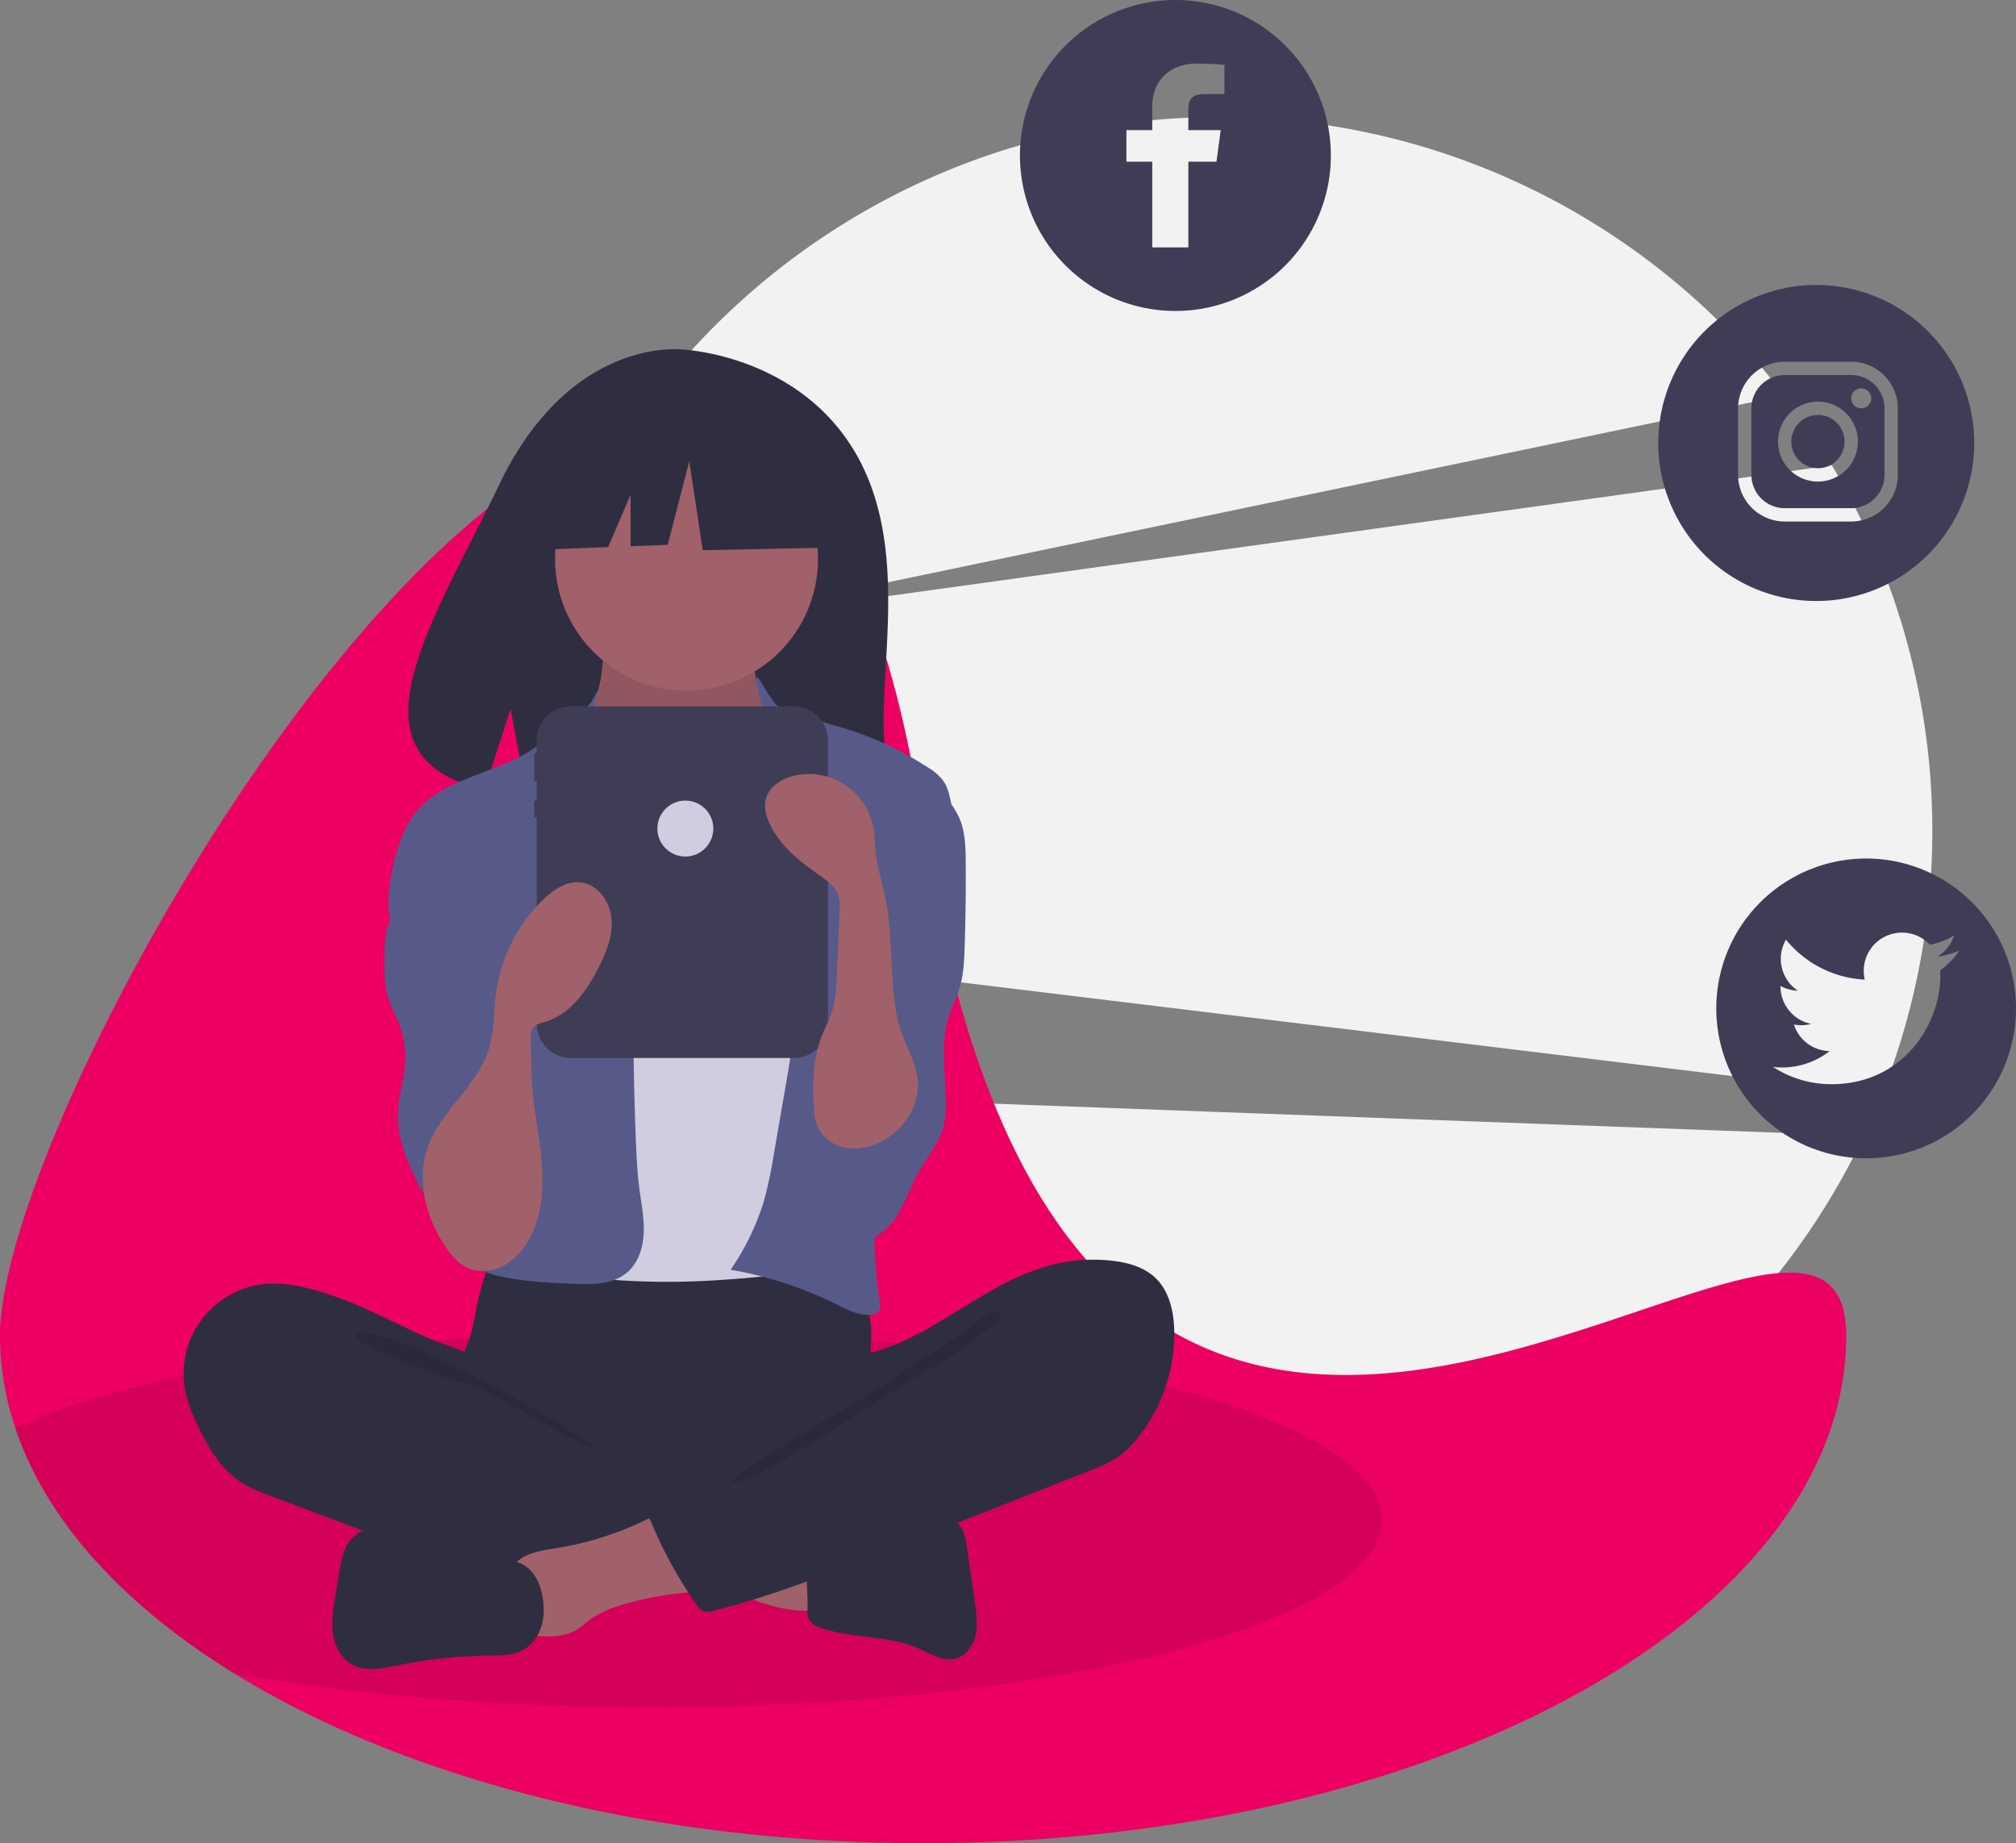 <?xml version="1.0" encoding="UTF-8"?>
<svg data-bbox="0 0 842.984 770.564" viewBox="0 0 842.984 770.564" height="770.564" width="842.984" xmlns="http://www.w3.org/2000/svg" data-type="color">
    <rect x="0" y="0" width="842.984" height="770.564" fill="#808080" stroke="none"/>
    <g>
        <path fill="#f2f2f2" d="M786.949 457.466a298.783 298.783 0 00-20.94-262.906l-477.346 66.094 457.45-95.335a297.756 297.756 0 00-236.38-116.377c-164.73 0-298.27 133.54-298.27 298.269a300.827 300.827 0 002.777 40.701z" data-color="1"/>
        <path fill="#f2f2f2" d="M231.401 454.599c43.112 111.663 151.463 190.88 278.331 190.88 119.048 0 221.791-69.753 269.629-170.61z" data-color="1"/>
        <path fill="#ec0061" d="M771.989 558.337c0 117.214-172.82 212.227-385.995 212.227-114.523 0-217.397-27.417-288.08-70.976-46.12-28.412-78.544-63.701-91.551-102.698A120.875 120.875 0 010 558.337C0 441.135 319.872-87.549 385.994 346.122s385.995 95.013 385.995 212.215z" data-color="2"/>
        <path opacity=".1" d="M577.822 635.302c0 43.278-136.677 78.369-305.287 78.369-64.94 0-125.144-5.206-174.621-14.083-46.12-28.412-78.544-63.701-91.551-102.698 52.343-23.85 151.93-39.957 266.172-39.957 168.61 0 305.287 35.09 305.287 78.369z" fill="#000000" data-color="3"/>
        <path fill="#2f2e41" d="M357.457 188.915c-24.194-40.88-72.06-42.786-72.06-42.786s-46.644-5.965-76.565 56.297c-27.89 58.034-66.38 114.066-6.197 127.652l10.871-33.835 6.732 36.354a235.477 235.477 0 0025.75.44c64.451-2.081 125.831.608 123.855-22.52-2.627-30.744 10.894-82.266-12.386-121.602z" data-color="4"/>
        <path fill="#2f2e41" d="M199.199 546.929c-.897 4.462-1.561 8.998-3.086 13.286-1.514 4.257-3.852 8.194-5.236 12.496-4.413 13.71 1.705 28.996 11.474 39.579a64.586 64.586 0 0031.49 18.698c8.813 2.217 17.978 2.536 27.06 2.844 25.152.853 50.95 1.616 74.783-6.467a129.93 129.93 0 0021.726-9.87 16.266 16.266 0 005.638-4.44c1.817-2.587 2.05-5.943 2.034-9.106-.054-10.662-2.215-21.27-1.702-31.92.284-5.899 1.388-11.793.845-17.674-1.233-13.337-11.823-25.275-24.919-28.087-6.76-1.451-13.773-.66-20.656.001a526.665 526.665 0 01-53.758 2.404c-18.339-.117-36.564-2.916-54.812-3.209-5.396-.086-5.287 1.578-7.005 6.8a127.222 127.222 0 00-3.876 14.665z" data-color="4"/>
        <path fill="#a0616a" d="M251.243 283.651c-.881 4.614-1.834 9.398-4.607 13.19-3.19 4.363-8.392 6.856-11.825 11.031-5.166 6.285-5.462 15.13-5.484 23.265-.02 7.495.133 15.489 4.312 21.71 2.713 4.038 6.84 6.868 10.874 9.587 15.674 10.563 32.612 21.315 51.51 21.664 7.83.144 16.225-1.878 21.377-7.776a32.098 32.098 0 005.176-9.234 122.624 122.624 0 008.68-37.33c.43-6.032.39-12.24-1.652-17.933-2.296-6.4-6.938-11.667-10.006-17.736a39.485 39.485 0 01-3.8-23.365 2.522 2.522 0 00-.134-1.693 2.466 2.466 0 00-2.032-.824l-37.472-2.697a81.542 81.542 0 01-10.404-1.19c-2.02-.411-7.355-3.28-9.281-2.517-3.565 1.412-4.501 18.021-5.232 21.848z" data-color="5"/>
        <path opacity=".1" d="M251.243 284.821c-.881 4.614-1.834 9.397-4.607 13.19-3.19 4.363-8.392 6.856-11.825 11.031-5.166 6.285-5.462 15.129-5.484 23.265-.02 7.494.133 15.489 4.312 21.71 2.713 4.037 6.84 6.868 10.874 9.586 15.674 10.563 32.612 21.316 51.51 21.664 7.83.145 16.225-1.877 21.377-7.776a32.098 32.098 0 005.176-9.234 122.624 122.624 0 008.68-37.33c.43-6.032.39-12.24-1.652-17.932-2.296-6.4-6.938-11.667-10.006-17.736a39.485 39.485 0 01-3.8-23.365 2.522 2.522 0 00-.134-1.693 2.466 2.466 0 00-2.032-.824l-37.472-2.698a81.542 81.542 0 01-10.404-1.19c-2.02-.41-7.355-3.28-9.281-2.517-3.565 1.412-4.501 18.022-5.232 21.849z" fill="#000000" data-color="3"/>
        <path fill="#a0616a" d="M342.053 233.701c0 30.362-24.613 54.975-54.975 54.975-30.362 0-54.975-24.613-54.975-54.975 0-30.362 24.613-54.975 54.975-54.975 30.362 0 54.975 24.613 54.975 54.975z" data-color="5"/>
        <path fill="#d0cde1" d="M258.954 356.832c2.865 2.994 5.901 5.96 9.656 7.715 3.734 1.747 7.942 2.181 12.063 2.297 9.91.279 20.652-1.537 27.546-8.661 8.887-9.184 8.594-23.997 15.56-34.71a7.732 7.732 0 012.244-2.456 7.276 7.276 0 013.817-.877c8.797-.083 16.46 5.623 23.376 11.06 3.099 2.436 6.274 4.96 8.228 8.382a28.409 28.409 0 012.775 8.497c3.432 16.753 4.543 33.883 5.646 50.949.61 9.426 1.22 18.862 1.174 28.307-.15 31.12-7.382 61.72-14.575 91.997-.927 3.901-2.195 8.262-5.743 10.13a14.161 14.161 0 01-5.011 1.224c-20.603 2.42-41.247 4.842-61.988 5.161q-12.142.187-24.273-.588a13.075 13.075 0 01-4.088-.712 11.53 11.53 0 01-4.458-3.786c-11.219-14.137-11.881-33.683-11.81-51.731q.263-66.19 4.73-132.273c.246-3.637.3-8.053-2.32-10.914 4.717 7.553 11.28 14.538 17.45 20.988z" data-color="6"/>
        <path fill="#575a89" d="M247.309 293.354c-1.857 3.361-15.546 11.707-18.189 14.493-14.766 15.564-41.715 14.98-55.22 31.65-4.75 5.866-7.22 13.235-9.035 20.562-2.568 10.362-3.939 21.663.363 31.433 4.139 9.402 12.852 15.901 18.767 24.3 6.495 9.22 9.416 20.416 12.214 31.342 2.067 8.067 4.15 16.335 3.346 24.624-.915 9.424-5.476 18.053-8.169 27.13s-3.157 19.89 3.069 27.024c4.574 5.241 11.748 7.319 18.605 8.488 8.753 1.492 17.649 1.916 26.519 2.308 7.839.347 16.48.414 22.506-4.611 4.755-3.966 6.821-10.4 7.089-16.586s-1.02-12.316-1.826-18.455c-.835-6.363-1.156-12.782-1.425-19.195q-1.809-43.159-.494-86.373c.183-5.995.404-12.063-.874-17.923-1.681-7.707-5.846-14.594-9.322-21.675-6.898-14.055-10.16-27.708-9.094-43.33 1.053-15.419 7.777-27.166 1.17-15.206z" data-color="7"/>
        <path fill="#575a89" d="M324.508 294.524c2.828 2.907 12.438 3.865 16.035 5.737 3.305 1.72 6.962 2.618 10.542 3.65a136.852 136.852 0 0137.032 16.996 22.474 22.474 0 016.192 5.35c2.013 2.799 2.744 6.293 3.426 9.673 1.762 8.726 3.532 17.557 3.136 26.45-.42 9.44-3.264 18.583-6.084 27.601l-10.54 33.698c-7.868 25.153-15.786 50.553-18 76.815a180.689 180.689 0 001.622 43.628c.232 1.45.426 3.112-.532 4.226a4.162 4.162 0 01-2.58 1.187c-5.088.796-10.011-1.798-14.62-4.093a161.896 161.896 0 00-44.63-14.603 103.754 103.754 0 0013.862-28.576 172.94 172.94 0 004.188-19.652l4.903-28.359c1.798-10.399 3.6-20.825 4.206-31.36a39.259 39.259 0 00-.682-11.814c-.94-3.744-2.806-7.175-4.478-10.653-8.081-16.81-11.873-35.991-8.693-54.369 1.391-8.042 4.095-16.096 2.968-24.18-1.084-7.771.042-13.812-1.952-21.504-8.188-31.58-.642-11.316 4.679-5.848z" data-color="7"/>
        <path fill="#575a89" d="M173.761 366.074c-3.684 7.644-9.843 14.157-11.94 22.38a48.895 48.895 0 00-1.04 11.697c-.05 5.919-.082 11.957 1.735 17.59 1.17 3.626 3.073 6.97 4.444 10.525a38.165 38.165 0 012.5 15.593c-.37 7.364-2.871 14.512-3.067 21.883-.307 11.59 5.054 22.487 10.285 32.834a24.138 24.138 0 0135.085-11.486c1.38-1.275 1.528-3.368 1.582-5.245q.58-20.17 1.119-40.342c.566-20.798 1.105-41.874-3.679-62.122-2.16-9.142-5.521-18.249-11.683-25.34-3.244-3.733-14.258-13.568-19.584-9.385-2.395 1.88-1.836 7.001-2.215 9.594a40.703 40.703 0 01-3.542 11.824z" data-color="7"/>
        <path fill="#575a89" d="M401.948 344.043c1.742 5.426 1.847 11.224 1.881 16.922q.107 17.437-.462 34.87c-.194 5.949-.46 11.98-2.265 17.653-1.19 3.741-3.025 7.25-4.254 10.978-3.682 11.174-1.67 23.293-1.355 35.054a39.83 39.83 0 01-.964 11.34c-1.944 7.29-7.166 13.181-10.81 19.788-3.462 6.274-5.551 13.307-9.685 19.16s-11.292 10.491-18.229 8.694c-5.256-1.361-8.99-6.014-11.574-10.79a52.92 52.92 0 01-5.471-34.327c2.593-14.274 10.978-26.938 14.002-41.127 4.152-19.485-2.159-39.592-1.971-59.514a28.768 28.768 0 011.254-9.225c1.586-4.55 4.992-8.185 8.14-11.834a149.412 149.412 0 0010.94-14.357c2.252-3.36 5.312-12.002 9.306-12.72 8.918-1.605 19.305 12.546 21.517 19.435z" data-color="7"/>
        <path fill="#2f2e41" d="M127.487 538.263a54.263 54.263 0 00-15.094-1.604 37.673 37.673 0 00-34.976 44.41c1.05 5.726 3.408 11.124 5.981 16.345 4.003 8.124 8.804 16.229 16.215 21.435 4.335 3.045 9.352 4.944 14.31 6.811l39.03 14.704c5.743 2.163 11.485 4.326 17.284 6.332a338.06 338.06 0 0090.273 17.946c9.372.559 18.886.714 28.028-1.42 2.17-.506 4.485-1.261 5.74-3.101a9.83 9.83 0 001.283-4.236l2.402-16.814c.338-2.367.664-4.86-.204-7.088-1.1-2.826-3.858-4.603-6.488-6.114-25.66-14.737-55.62-22.868-77.219-43.095-5.085-4.762-9.34-12.31-15.517-15.545-7.006-3.668-15.256-5.761-22.497-9.141-15.83-7.39-31.394-15.88-48.55-19.825z" data-color="4"/>
        <path opacity=".1" d="M166.454 560.931c13.796 4.323 72.041 34.271 82.025 44.728-1.339.482-46.742-24.963-48.104-25.372-12.385-3.716-24.837-7.457-36.598-12.897-2.366-1.094-15.37-6.237-14.781-9.222.664-3.369 15.009 1.995 17.458 2.763z" fill="#000000" data-color="3"/>
        <path fill="#a0616a" d="M338.564 673.362a3.24 3.24 0 002.187-.643 3.378 3.378 0 00.684-2.517l-.065-22.906c-6.587-3.138-13.955-4.144-21.187-5.111l-33.743-4.51c.775.103-5.276 14.533-4.349 16.46 1.636 3.395 14.133 6.404 17.66 8.008 12.262 5.573 25.003 11.7 38.813 11.22z" data-color="5"/>
        <path fill="#a0616a" d="M232.694 647.217c-6.371 1.015-13.482 1.912-17.608 6.871-5.233 6.29-3.005 15.665-.51 23.456a10.1 10.1 0 002.171 4.269c1.703 1.68 4.314 1.926 6.702 2.077 5.81.368 11.994.657 17.07-2.193 2.404-1.35 4.391-3.322 6.631-4.93a42.516 42.516 0 0112.192-5.573 123.286 123.286 0 0124.474-5.044c3.256-.332 6.577-.546 9.64-1.7s5.9-3.441 6.79-6.591c1.176-4.163-1.243-8.407-3.563-12.058-2.89-4.547-5.953-9.336-10.263-12.684-6.287-4.884-9.398-1.134-15.731 1.991a133.47 133.47 0 01-37.995 12.109z" data-color="5"/>
        <path fill="#2f2e41" d="M216.044 652.956l-40.454-11.957c-4.92-1.455-9.924-2.921-15.055-2.918s-10.498 1.686-13.825 5.591c-3.137 3.682-4.035 8.714-4.817 13.487l-1.673 10.21c-.85 5.19-1.702 10.479-.936 15.68s3.42 10.4 8.036 12.918c5.598 3.055 12.46 1.563 18.707.285a203.666 203.666 0 0138.337-4.11c4.842-.059 9.92.002 14.2-2.266 5.085-2.695 8.128-8.395 8.651-14.127.796-8.723-2.11-20.116-11.171-22.793z" data-color="4"/>
        <path fill="#2f2e41" d="M354.466 642.536c5.244-.92 9.873-3.9 14.898-5.66 7.073-2.475 14.738-2.475 22.232-2.448 2.751.01 5.68.072 7.97 1.596 3.302 2.198 4.148 6.596 4.71 10.522l3.386 23.685c.637 4.455 1.27 9.03.276 13.419s-3.985 8.62-8.34 9.753c-5.29 1.375-10.476-2.004-15.471-4.224-12.484-5.548-26.996-4.13-40.013-8.277-2.415-.77-5.002-1.946-5.988-4.282a9.743 9.743 0 01-.466-4.093c.223-7.614-1.382-18.01.91-25.286 2.061-6.543 10.042-4.705 15.896-4.705z" data-color="4"/>
        <path fill="#2f2e41" d="M440.076 528.73a70.25 70.25 0 0124.747-1.69c6.615.728 13.432 2.569 18.262 7.148 5.88 5.573 7.768 14.193 7.926 22.293a69.647 69.647 0 01-15.138 44.479 40.359 40.359 0 01-8.655 8.331 56.966 56.966 0 01-11.26 5.427l-87.407 34.476c-22.995 9.07-46.072 18.166-70.057 24.145a5.46 5.46 0 01-7.347-2.663 181.089 181.089 0 01-19.157-35.044 2.361 2.361 0 011.044-3.723l61.824-35.522c4.428-2.545 8.906-5.126 12.583-8.67a31.24 31.24 0 006.46-8.995c1.282-2.677 1.402-8.993 3.039-10.972 1.602-1.937 7.085-2.091 9.617-2.853a87.265 87.265 0 0010.47-3.958c13.83-6.187 26.145-15.176 39.402-22.42a101.1 101.1 0 0123.647-9.79z" data-color="4"/>
        <path opacity=".1" d="M405.027 555.258c-10.622 7.977-24.375 15.31-34.902 23.498-3.593 2.795-63.485 36.467-64.332 40.94 9.821 1.654 72.383-42.113 81.334-46.48s16.886-10.526 24.749-16.64c2.003-1.557 10.495-6.24 4.743-7.981-3.24-.98-9.2 5.068-11.592 6.663z" fill="#000000" data-color="3"/>
        <path fill="#3f3d56" d="M331.942 295.297h-93.237a14.283 14.283 0 00-14.283 14.282v5.23h-1.013v11.697h1.013v8.188h-1.013v7.018h1.013v86.306a14.283 14.283 0 0014.283 14.283h93.237a14.283 14.283 0 0014.283-14.283V309.579a14.283 14.283 0 00-14.283-14.282z" data-color="8"/>
        <path fill="#2f2e41" d="M346.761 184.974l-47.29-24.771-65.305 10.134-13.511 59.675 33.634-1.294 9.396-21.924v21.563l15.519-.597 9.008-34.904 5.629 37.156 55.172-1.126-2.252-43.912z" data-color="4"/>
        <path fill="#a0616a" d="M186.132 521.001c2.337 3.488 5.075 6.9 8.828 8.781 4.69 2.351 10.478 1.932 15.174-.407a26.71 26.71 0 0010.95-10.979c5.14-9.075 6.205-19.935 5.563-30.345s-2.864-20.66-3.847-31.044c-.716-7.548-.774-15.14-.831-22.722-.012-1.594.013-3.31.955-4.596 1.138-1.554 3.222-1.983 5.07-2.531 10.372-3.082 17.257-12.804 22.193-22.434 3.296-6.43 6.162-13.458 5.526-20.655s-5.809-14.448-12.997-15.183c-5.926-.605-11.397 3.159-15.672 7.307a67.204 67.204 0 00-19.677 39.325c-.938 7.318-.67 14.836-2.66 21.94-4.25 15.17-17.547 24.47-24.174 38.12-7.302 15.04-3.272 32.115 5.6 45.423z" data-color="5"/>
        <path fill="#a0616a" d="M381.812 463.048a28.668 28.668 0 01-16.076 15.447 22.204 22.204 0 01-13.976.856 15.497 15.497 0 01-10.238-9.157 24.669 24.669 0 01-1.153-6.879c-.665-10.23-.408-20.77 3.308-30.325 1.433-3.685 3.365-7.18 4.496-10.968 1.29-4.321 1.496-8.88 1.693-13.386l1.222-27.911a18.165 18.165 0 00-.415-6.052c-1.218-4.039-4.993-6.663-8.456-9.072-8.364-5.816-16.63-12.604-20.682-21.95-1.24-2.86-2.059-6.04-1.43-9.093 1.144-5.542 6.737-9.13 12.265-10.339a27.433 27.433 0 0132.89 22.107c.546 3.15.539 6.367.859 9.548.68 6.748 2.821 13.252 4.161 19.9 3.301 16.375 1.59 33.302 4.855 49.674 2.729 13.69 13.02 22.621 6.678 37.6z" data-color="5"/>
        <path fill="#d0cde1" d="M298.269 346.391c0 6.46-5.237 11.697-11.697 11.697-6.46 0-11.697-5.237-11.697-11.697 0-6.46 5.237-11.697 11.697-11.697 6.46 0 11.697 5.237 11.697 11.697z" data-color="6"/>
        <path fill="#3f3d56" d="M780.321 358.914a62.663 62.663 0 1062.663 62.663 62.663 62.663 0 00-62.663-62.663zm30.969 46.77c.033.677.05 1.37.05 2.064 0 21.14-16.075 45.516-45.501 45.516a44.661 44.661 0 01-24.458-7.228 32.387 32.387 0 003.812.23 32.035 32.035 0 0019.854-6.848 16.004 16.004 0 01-14.936-11.107 15.074 15.074 0 003.004.297 16.086 16.086 0 004.208-.561 15.992 15.992 0 01-12.823-15.678v-.199a15.606 15.606 0 007.261 1.997 16.01 16.01 0 01-4.967-21.355 45.282 45.282 0 0032.94 16.718 15.644 15.644 0 01-.412-3.647 15.973 15.973 0 0127.644-10.926 31.749 31.749 0 0010.15-3.878 16.035 16.035 0 01-7.03 8.846 32.303 32.303 0 009.175-2.525 32.526 32.526 0 01-7.971 8.285z" data-color="8"/>
        <path fill="#3f3d56" d="M771.307 184.616c0 6.15-4.985 11.135-11.135 11.135-6.15 0-11.135-4.985-11.135-11.135 0-6.15 4.985-11.135 11.135-11.135 6.15 0 11.135 4.985 11.135 11.135z" data-color="8"/>
        <path fill="#3f3d56" d="M774.09 156.779h-27.837a13.96 13.96 0 00-13.919 13.919v27.837a13.96 13.96 0 0013.919 13.919h27.837a13.96 13.96 0 0013.919-13.919v-27.837a13.96 13.96 0 00-13.919-13.919zm-13.918 44.54a16.702 16.702 0 1116.702-16.702 16.707 16.707 0 01-16.702 16.702zm18.094-30.621a4.176 4.176 0 114.175-4.176 4.165 4.165 0 01-4.175 4.176z" data-color="8"/>
        <path fill="#3f3d56" d="M759.457 119.141a66.06 66.06 0 1066.06 66.06 66.06 66.06 0 00-66.06-66.06zm34.12 79.394a19.543 19.543 0 01-19.487 19.486h-27.837a19.543 19.543 0 01-19.486-19.486v-27.837a19.543 19.543 0 0119.486-19.486h27.837a19.543 19.543 0 0119.486 19.486z" data-color="8"/>
        <path fill="#3f3d56" d="M491.492 0a65 65 0 1065 65 65 65 0 00-65-65zm20.495 39.331h-8.32c-5.681 0-6.765 2.687-6.765 6.647v8.415h13.53l-1.768 13.2h-11.762v35.828h-15.086V67.593h-10.82v-13.2h10.82v-9.758c0-11.692 8.109-18.056 18.55-18.056 4.998 0 10.372.377 11.621.542z" data-color="8"/>
    </g>
</svg>
